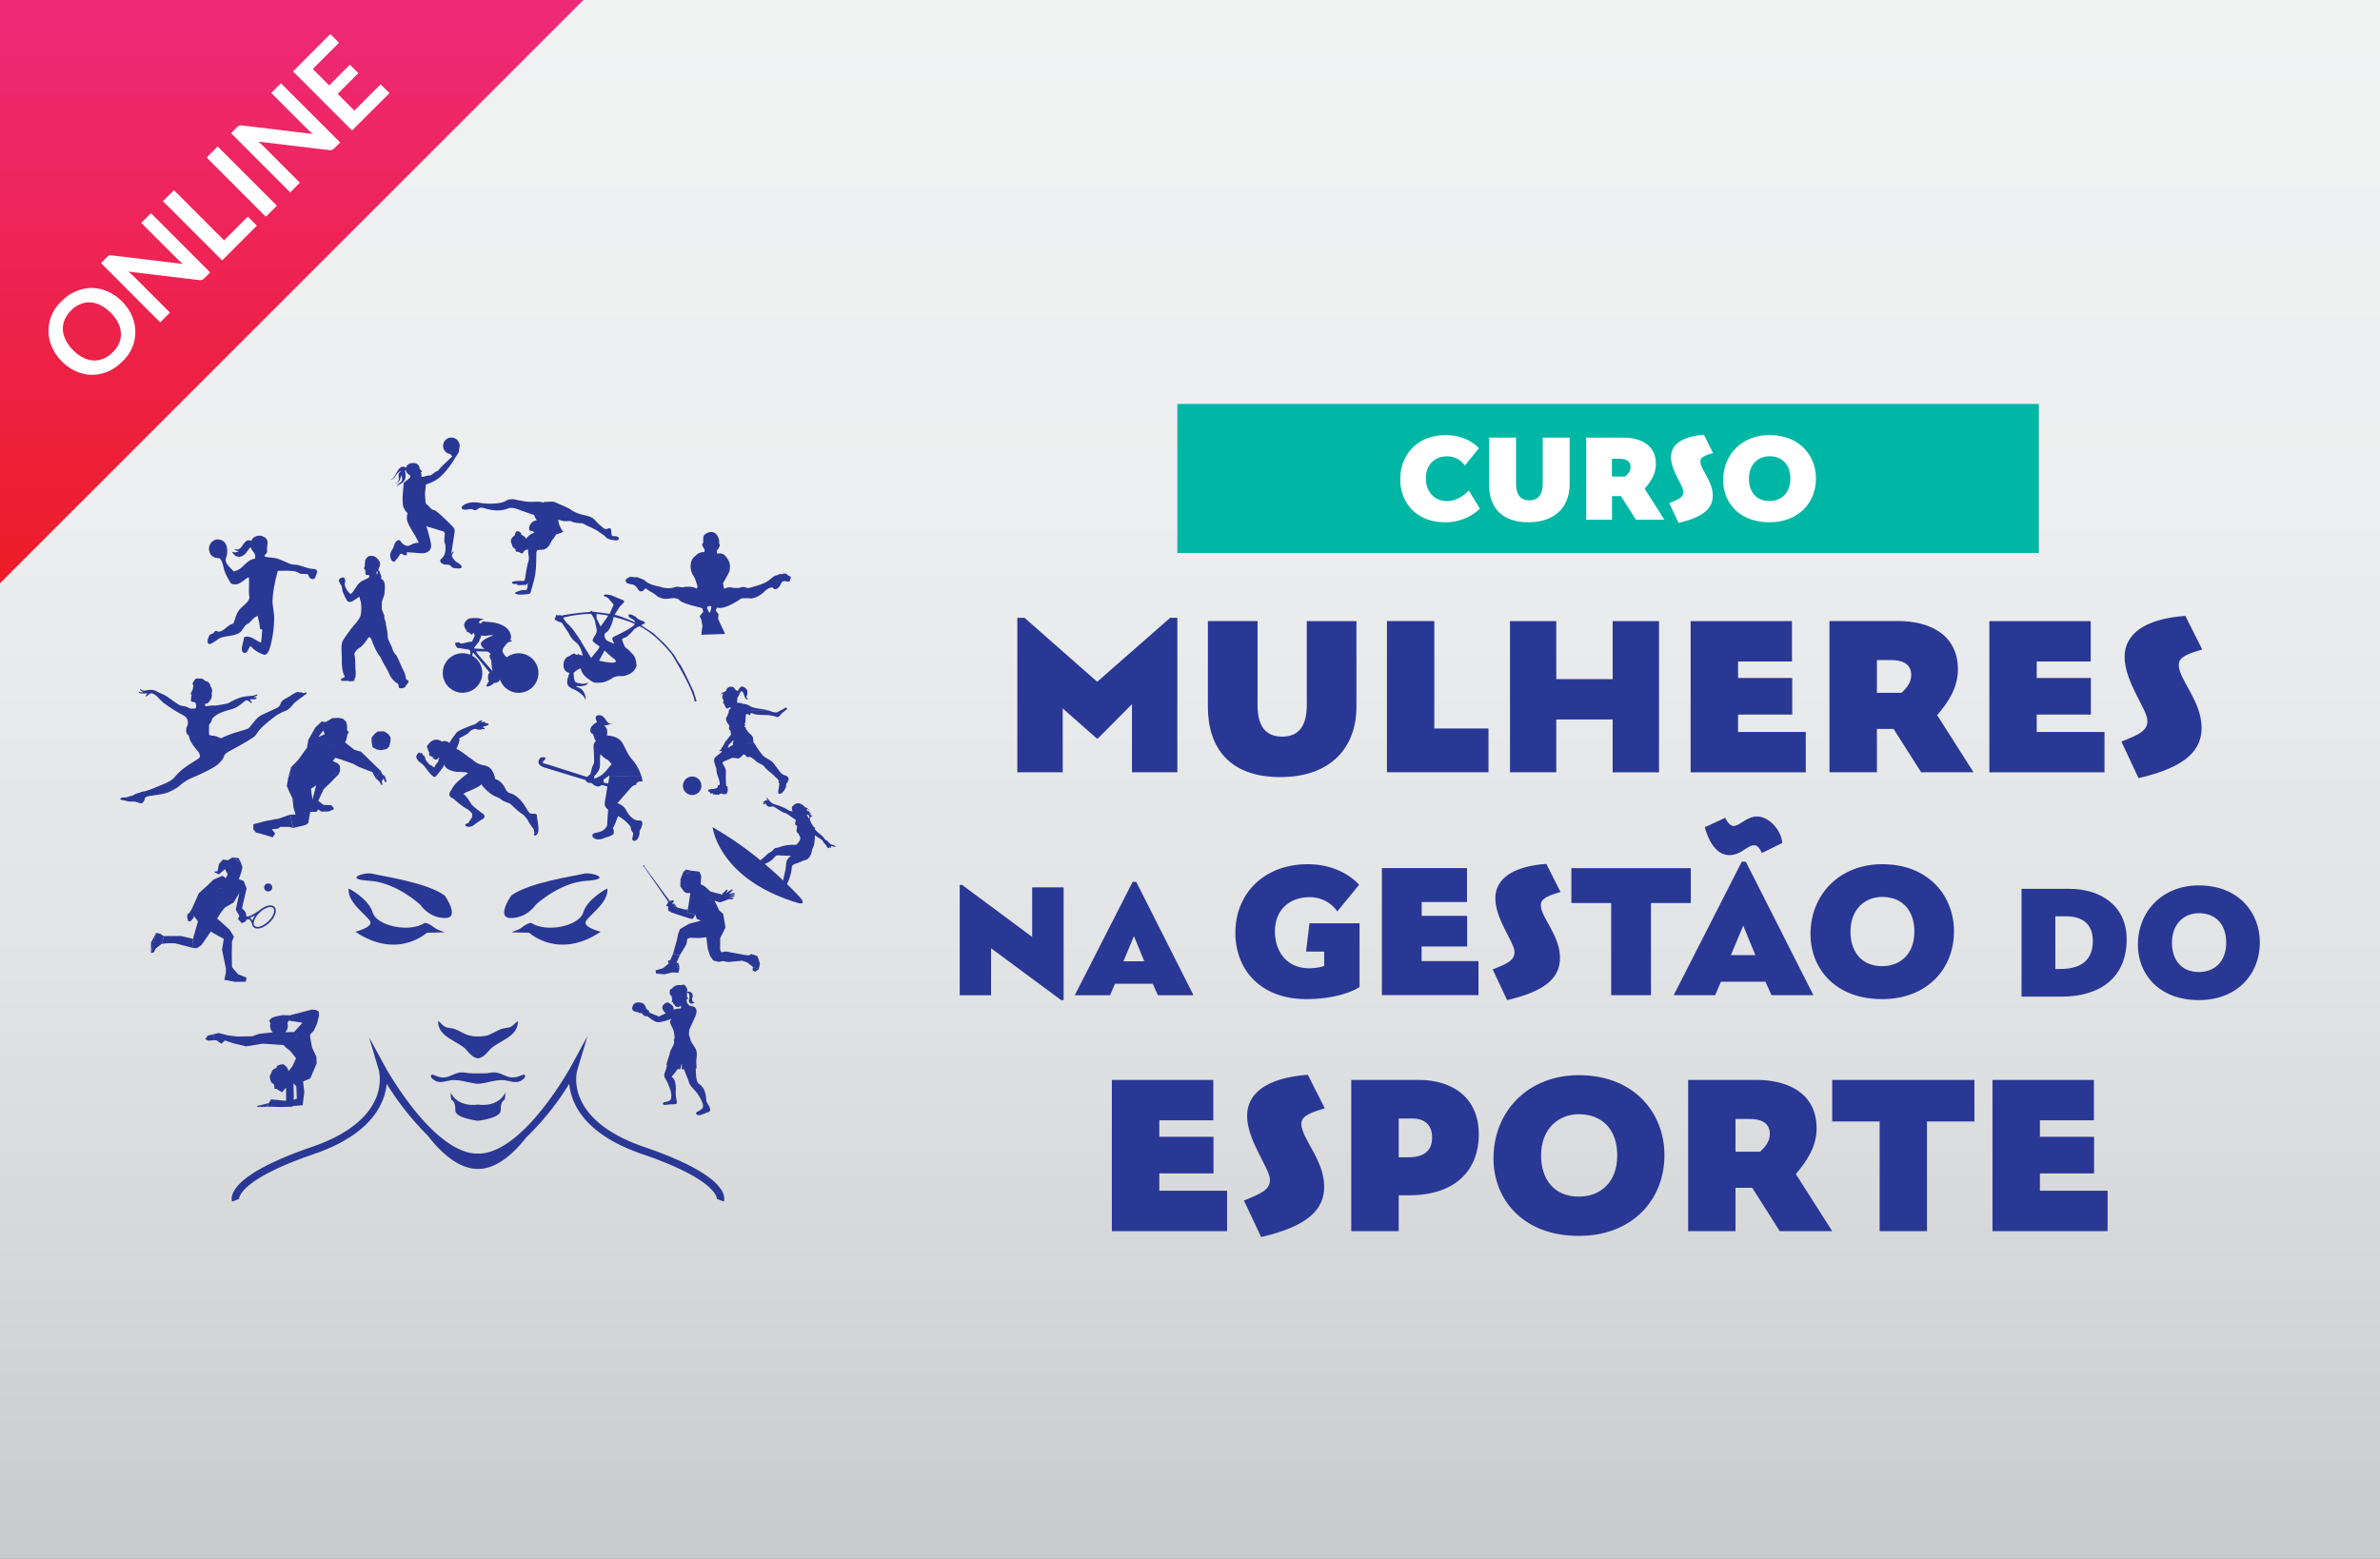 <svg xmlns="http://www.w3.org/2000/svg" width="290" height="190">
  <rect width="100%" height="100%" fill="#333333" stroke="none"/>
  <linearGradient id="a" gradientUnits="userSpaceOnUse" x1="145" y1="-1" x2="145" y2="191">
    <stop offset="0" stop-color="#f1f2f2"/>
    <stop offset=".33" stop-color="#edeeef"/>
    <stop offset=".62" stop-color="#e2e3e4"/>
    <stop offset=".9" stop-color="#d0d1d3"/>
    <stop offset="1" stop-color="#c8c9cb"/>
  </linearGradient>
  <path fill="url(#a)" stroke="#000" stroke-width=".15" stroke-miterlimit="10" d="M-1-1h292v192H-1z"/>
  <path fill="none" d="M58.24 124.5c-.01.01.02.06 0 0z"/>
  <path fill="#293894" d="M61.61 125.3c-.7.05-1.32.54-1.97.8-.08.06-.22.1-.43.14-1.16.2-1.83 0-1.83 0-.85-.1-1.62-.88-2.5-.94-.79-.07-.91-.35-1.48-.9-.15 2.06 2.6 2.5 3.5 3.64.36.46.83.9 1.34.95.51-.06 1-.5 1.35-.95.9-1.15 3.65-1.58 3.5-3.63-.57.53-.7.82-1.48.88z"/>
  <g fill="#293894">
    <path d="M42.49 108.28s2.41 1.24 2.91 2.91c.5 1.68 4.5 2.52 6.36 1.29 0 0 .4-.04 1.19.59.8.63 2.6.54-.94.61 0 0-3.56 3.34-8.71-.12 0 0 2-.5 1.84-1.18-.17-.67-2.9-2.35-2.65-4.1zM54.19 109.14s1.96 2.78 0 2.75c-1.96-.03-3-1.64-3-1.64s-2.89-2.7-6.16-2.9c-3.28-.18-.64-1.12.35-.86 1 .27 6.56 1.02 8.8 2.65z"/>
    <g>
      <path d="M74 108.28s-2.42 1.24-2.92 2.91c-.5 1.68-4.48 2.52-6.36 1.29 0 0-.38-.04-1.18.59-.8.63-2.6.54.94.61 0 0 3.56 3.34 8.71-.12 0 0-2.01-.5-1.84-1.18.17-.67 2.9-2.35 2.65-4.1zM62.3 109.14s-1.96 2.78 0 2.75c1.96-.03 3-1.64 3-1.64s2.88-2.7 6.16-2.9c3.28-.18.64-1.12-.35-.86-1 .27-6.56 1.02-8.81 2.65z"/>
    </g>
  </g>
  <path fill="#293894" d="M63.84 130.95c-.85.31-1.32.57-2.23.17-.38-.17-.8-.36-1.22-.41l-.18-.01c-.35 0-.7.1-1.03.11l-.57.01h-.74l-.56-.01c-.34-.02-.69-.11-1.03-.11h-.19c-.4.06-.84.25-1.22.42-.9.4-1.37.14-2.22-.17-.46.28.27.73.45.81.6.27 1.2 0 1.8-.09.68-.1 1.35.05 2.01.2.45.1.9.2 1.33.22.44-.02.89-.12 1.33-.22.67-.15 1.33-.3 2.01-.2.6.09 1.2.36 1.8.1.19-.09.92-.54.46-.82zM58.24 134.63c-2.64.32-3.33-1.48-3.33-1.48s0 .8.12.9c.13.08.48.3.45 1.27-.03.97 2.76 1.28 2.76 1.28s2.8-.31 2.77-1.28c-.03-.97.32-1.19.45-1.28.12-.09.12-.89.12-.89s-.7 1.8-3.34 1.48z"/>
  <path fill="#293894" d="M88.07 145.34c-.57-1.23-2.68-3.19-9.55-5.54-9.82-3.36-8.25-9.13-8.18-9.37l1.25-4.16-2.08 3.81c-.05.1-5.54 10.06-10.87 10.51h-.8c-5.32-.45-10.81-10.4-10.87-10.5l-2-3.67 1.18 4c.07.25 1.64 6.02-8.19 9.38-6.86 2.36-8.98 4.31-9.54 5.54-.3.63-.16 1.04-.13 1.11l.84-.33v.03c0-.02-.23-2.3 9.13-5.5 7.12-2.44 8.64-6.26 8.86-8.56a33.91 33.91 0 0 0 4.99 6.3c1.32 1.73 3.58 4.08 6.13 4.08 2.42 0 4.54-2.12 5.85-3.81a33.14 33.14 0 0 0 5.27-6.57c.22 2.3 1.74 6.12 8.87 8.56 9.36 3.2 9.12 5.48 9.12 5.5l.01-.03.84.33c.02-.07.16-.48-.13-1.11zM44.02 73.96c.02.29-.03.92-.09 1.1-.06.18-.38.7-.7 1.04-.33.34-1.18 1.51-1.46 2-.28.48-.1 1.56-.12 2.3a6.1 6.1 0 0 0 .14 1.52c.06.26.21.44.21.53s-.17.21-.28.21-.17.15-.17.23c0 .1.28.1.47.1.18 0 .4-.02.52.03.13.05.56-.02.62-.05s.03-.27.03-.27.12-.08.12-.15.07-.5.02-.77c-.04-.27-.02-1.56-.13-1.94-.1-.38.45-.81.69-.94.23-.12.75-.79.92-1.08.17-.28.33-.1.39 0 .06.11.14.35.34.83.2.49.52 1.08.68 1.24.15.16.41.83.72 1.31.31.49.54 1.12.76 1.42.22.31.6.63.66.63.07 0 .2.13.2.27 0 .15.02.26.07.3s.24.08.38.06c.14-.02.31-.07.39-.21.08-.15.23-.29.32-.45.1-.17 0-.3-.03-.36s-.09.1-.15-.02l-.1-.22-.04-.25c-.03-.25-.26-.68-.45-1.08-.18-.4-.54-1.29-.7-1.47s-.33-.38-.41-.66c-.08-.3-.25-.62-.37-.89-.12-.26-.23-.4-.23-.82 0-.42-.2-1.13-.22-1.4-.01-.27-.14-.54-.17-.65-.03-.1 0-.3-.03-.41-.03-.11-.2-.47-.26-.63-.06-.16-.03-.63-.03-.85 0-.21.1-.47.15-.6.05-.12.16-.31.2-.93.05-.6-.01-.88-.1-1.11s-.36-.34-.36-.34.05-.06.05-.2-.04-.22-.13-.38c-.1-.16-.01-.18-.08-.28-.06-.11-.15-.11-.15-.22 0-.1.08-.27.14-.41.06-.15.1-.38.01-.56-.09-.18-.23-.4-.49-.58-.26-.18-.45-.15-.68-.15-.23 0-.52.33-.57.51-.05.19-.03.31-.03.31-.05.07-.03.2-.03.29 0 .09-.03.2-.06.27s-.07.25.01.25.08.04.08.09c0 .05.03.12.04.18.02.05-.01.16-.01.23s.04.22.26.2c.22-.02.17 0 .19.06.01.05.06.21.01.23-.04.02-.26.16-.66.34-.4.18-.57.36-.73.56-.15.2-.54.82-.66.95-.13.13-.23.2-.28.14-.05-.05-.28-.28-.46-.6-.19-.33-.19-.64-.19-.7s.08-.12.08-.24c0-.13-.08-.22-.08-.22s.03-.09-.06-.18c-.1-.09-.32-.02-.48.07-.15.1-.22.24-.12.44s.18.34.25.43c.06.09.09.32.12.55.03.24.4 1 .57 1.26.17.27.46.22.66.11.2-.1.6-.4.73-.47.12-.07.14-.14.15-.02s.04.26.1.42c.06.16.09.46.1.75zm1.86-4.24c.03-.1.1-.09.15 0 .05.09-.03.07-.03.16 0 .1-.08.22-.1.07 0-.14-.02-.23-.02-.23zM17 84.35c.21.02.32.04.4.03.06-.01.1-.01.02-.05s-.2-.1-.31-.21c-.11-.11-.05-.17.05-.1s.19.14.36.16c.17.01.48-.1.76-.1.29 0 .56.02.83.2.27.16.94.38 1.43.74.49.35.97.71 1.27.88.3.17.64.14.9.24.27.1.39.2.57.22.19 0 .43.02.52-.03.09-.05.1-.1.1-.25 0-.16-.04-.4-.13-.47-.1-.08-.24-.02-.37-.08a.25.25 0 0 1-.14-.3c.04-.12.05-.2.04-.24-.02-.03-.04-.05 0-.08.05-.03-.02-.05 0-.09.03-.04.06-.08.05-.15 0-.06-.18-.02-.1-.17.07-.15.17-.32.18-.37s.08-.15.08-.27c0-.12.07-.28.07-.28s-.12-.16-.1-.28c0-.12.15-.32.22-.42.06-.1.28-.22.4-.2.1 0 .13.03.22.03.08 0 .26-.05.46.09s.25.22.35.23c.1 0 .22.07.34.2s.14.27.16.34c.02.09.2.3.22.56.03.27-.09.28-.06.4.02.1.05.15.02.32-.03.17-.05.3-.15.42s-.11.2-.21.3c-.1.1-.25.19-.33.2-.07 0-.17-.06-.13.1.05.16-.01.2.08.2s.8-.1.99-.08c.2.01.3 0 .99-.12s.64-.1.8-.19c.16-.08.64-.36 1.14-.56s.86-.23 1.04-.25c.18-.03.58-.04.77-.08.19-.04.45-.12.5-.15.06-.02.1.11 0 .15-.08.04-.2.1-.27.1-.06 0-.13.08-.02.08.12 0 .29.04.26.1-.04.06-.1.06-.1.06s0 .08-.1.1h-.52c-.09 0-.1.1-.03.14.07.05.26.33.15.32-.1 0-.24-.18-.4-.26-.15-.08-.18-.14-.42 0 0 0-.72.63-1.16.83-.43.2-.84.27-1.07.35-.24.08-.56.18-.97.37-.4.2-.69.5-.74.56-.06.07-.17.51-.3.62-.13.1-.15.13-.14.77v.59c.07.1.2.13.58.16.46.04.77.38 1.01.25.24-.14.9-.4 1.39-.57.48-.17 1.68-.47 1.84-.6.16-.14.86-1.1 1.25-1.4.4-.31 2.17-1 2.39-1.2.22-.21.19-.28.36-.6.18-.31.6-.42 1.08-.75.48-.34.84-.47.89-.48.05 0 .26.08.37.05.1-.03.28.08.36.1.08.04 0 0 .14-.05.15-.05.21-.04.23.06 0 .1-.11.11-.39.34-.27.23-.9.61-1.25 1.02-.36.41-.55.61-.8.73-.26.11-.54.2-1.05.5-.5.3-1.4 1.05-1.86 1.48-.46.42-.61.68-.83 1.02-.21.34-2.24 1.44-2.97 1.83-.74.39-.86.55-.94.83-.09.28-.34.6-.86 1.03-.54.43-2.35 1.26-3.02 1.53a5.6 5.6 0 0 0-1.55 1c-.4.33-1.28.83-2.07.97-.79.15-1.65.23-1.9.33s-.21.23-.3.46c-.1.23-.25.38-.46.34-.2-.04-.38-.14-.6-.18-.23-.05-.72 0-.91-.05a9.88 9.88 0 0 0-.56-.13c-.1-.02-.2-.04-.35-.09-.14-.04.05-.16.05-.16l.06-.05c.06-.06.26-.05.46-.05.2.01.56-.17.79-.2.22-.05.53-.29.74-.32.2-.02.4-.18.75-.21.36-.04 1.75-.63 2.41-.9.67-.27 1.2-.65 1.35-.87a7.1 7.1 0 0 1 1.3-1.2c.51-.38 1.5-.96 1.65-1.09.14-.12.15-.33.02-.6-.13-.28-.63-.7-1.01-1.41-.13-.24-.21-.5-.27-.76-.11-.06-.23-.13-.28-.4-.06-.38 0-.57.12-.77.02-.06.05-.15.06-.24v-.24a.94.94 0 0 0-.32-.64c-.16-.15-.46-.26-1.03-.6a18.3 18.3 0 0 1-1.61-1.08c-.22-.18-.68-.66-.8-.79-.11-.13-.56-.4-.72-.37-.15.03-.33.2-.46.3-.12.1-.26.1-.17-.05.09-.13.26-.24.1-.24s-.5.04-.76-.01c-.27-.05-.31-.17-.11-.15z"/>
  <g fill="#293894">
    <path d="M46.21 95.24l.44.4h-.22z"/>
    <path d="M46.74 94.86l-.19-.54.37.33.19.64-.19.03-.18-.45-.23.36-.14-.38.28.79-.86-.78.38-.63.26-.24zM35.51 94.19l-.4.64.35-1.3z"/>
    <path d="M35.36 99.29l.35 1.62 1.52-.36.33-.22.51-2.86-.18-1.34.64-.42-.46 1.76-.1.54-.16.94h.74l.23-.3.35.26.93-.01-.13-.17.13.17.64-.28-.1-.24-.23-.25-.95-.03-1-.14 1 .14-.64-.5.66-1.42-.28-.14.28.14.8-.76 1.03-1.07.17-.4-.02-.61-.32-.34-.56-.24.32-.4-.5-.15 1.15.34 1.52.54.67.37 1.68.65.41.76.38-.63.26-.25-2.45-2.38-.81-.23-1.12-.9-.02 1.13.02-1.13.16-.36.14-.66.17-.23-.23-.23-.51-.45.51.45v-.52L42.2 88l-.4-.4-.54-.11-.77.04.92.63-.92-.63-.82.48-.47-.08-.78.74.36 1.15.62-.79-.1-.55.1.55.17.46-.79.33-.36-1.15-.85 1.51-.15.92-1.08 1.51-.88.91.05.66 1.3.26-1.3-.26-.4.64-.16.98.33.78.36.73.12 1.14.26.83h-.66zm8.05-7l-.19.4.2-.4zm.77.33l-.38-.16.38.16zm-5.1 2.73l-.2-.76.2.76zm-.3-1.16l1.05.04-1.05-.04zm2.15-3.56l-.28.79.28-.8zm-.95.29v.11-.11l.81-.25-.8.25zm.13 1.33l-.25.05.25-.05zm-.25.05zm-1.68-.18l1.68.18-1.68-.18zm2.6-3l.31-.48-.32.48.02.24-.02-.24zm1.25.73l-.62-.55.18-.37-.18.37.62.55zm-.39 1.53l.03-.25-.49-.33.49.33-.33-.77.33.77.26.34-.26-.34-.03.25zm-1.32 1.64l.13-.16-.13.16zm-.54 1.92l1.1-.66.52-.3-1.62.96z"/>
    <path d="M31.32 100.62l.4.14-.86-.3 1.49-.39 1.07-.21.55-.08.76-.29.63-.2.18.83.17.8-.43-.14h-1.13l-.27.22-.75.06.4.54-.3.45-1.6-.48-.44-.1-.32-.4v-.62zM47.08 91.3l.32-.28.16-.54-.4.34.4-.34.04-.61-.32-.43-.1-.02.1.02-.5-.31-.78.03.25.06-.25-.06-.35.28-.37.45 1.55.11.02-.03-.28.43.26-.4-.56-.04-.99-.07.67.34.62.17-.62-.17-.67-.34-.01.5.68-.16-.34.08.05.53.14.11-.14-.11-.05-.53-.34.09.13.68.51.26.48.1.69-.15zm-.7.15l-.29-.82.3.82zm.88-1.3l-.35.12.35-.12-.17-.4.17.4zm-.34-.79l-.68.02.68-.02z"/>
  </g>
  <g fill="#293894">
    <path d="M18.4 114.87v1.28l.63-2.45z"/>
    <path d="M18.74 116.08l.22-.45-.27-.63-.3 1.15zM19.97 114.1l-.46-.3-.49-.1-.33 1.3.27.63.74-.6z"/>
    <path d="M22.05 114.08h-1.67l-.41.01-.27.95.69-.08h.91l2.24.58-.03-1.12-1.46-.34z"/>
    <path d="M33.44 110.53a.67.67 0 0 0-.5-.18c-.37 0-.85.2-1.27.56-.05.03-.76.54-1.19.71-.27.11-.34.07-.34.07l-.11.03-.08-.49-.19-.26-.27-.28.56-2.42-.36-.9-.96.25.96-.25-.59-.22.3-.84.14-.6-.2-.63-1.02-.59-.56.36-.57-.1-.5.53-.18.9-.47.07.62.32.8-.67-.04.04.33.62-.24.47-.02 1.29-.88-.02.02.17-.02-.17-.47.57.47-.58.88.03.02-1.3-.43-.28-1.09.48-.51.51-1.25 1.13-.86 1.93-.32.51-.14.24.14-.24-.18.08-.08.35.14.54.27.03.4-.45v-.24l.22-.6-.22.6.32.4.2.3-.6 2.1.02 1.12.45.04.56-.39 1.14-1.65-1.3-.84 1.64 1.06 1.24.68-.22 1.32.47 2.25v.56l-.19.86 1.33.25 1.3-.02.08-.5-1.04-.42-.48-.56-.25-.32-.03-1.43.03-1.66.22-.62-.51-.82-1.02-.94-1.27-1.06-1.45-1.06 1.45 1.06.6-.04-.6.04.76.64.45-.72-1.54-1.28 1.54 1.28.47-.6 1.1-.65-.83-.17.83.17.69-1.16-.43 2.03.43.75-.16.4.57-.16h-.02l-.55.16.45.5.5-.21v-.01c.01-.04.03-.13.12-.2a.28.28 0 0 1 .34-.01c.14.1.26.39.32.58a.6.6 0 0 0 .15.32c.12.12.29.19.5.19.43 0 .98-.28 1.45-.72.71-.68.98-1.53.61-1.92zm-5.44-3.4l.65-1.1-.3.5-.36.6zm-.45-1.3l-.04-.42.04.42zm-.06 2.5l.9-.8-.9.8zm-2.78 1.11l-.2.35.2-.35zm2.1.21l-.67-.78-1.43.57 1.43-.57-.19-.32.19.32.67.78 1.11-.55-1.1.55zm3.95 2.55a.78.78 0 0 0-.24-.29.57.57 0 0 0-.09-.05l.13-.05c.16-.06.35-.16.53-.27a2.2 2.2 0 0 0-.33.66zm1.92.1c-.43.41-.93.67-1.3.67-.16 0-.28-.05-.35-.13a.33.33 0 0 1-.08-.1l-.03-.12c-.05-.36.23-.94.72-1.4.43-.41.93-.67 1.3-.67.16 0 .28.04.36.13.28.3 0 1.04-.62 1.62z"/>
    <path d="M28.32 104.5l1.01.58-.25-.5z"/>
    <circle cx="32.68" cy="108.16" r=".49"/>
  </g>
  <g fill="#293894">
    <path d="M25.3 126.22l-.29.44.39.18.6-.05v-.73z"/>
    <path d="M38.62 124.79l-.3-.48.3.48.26-1.02-.05-.5-.99.28 1-.27-.34-.19-.49-.05-1.25.33-1.47.38-.85-.03-.83.16.42.08-.42-.08-.17.23.17-.23-.54.2-.27.33.16.32a1.08 1.08 0 0 0 .29 1.1h-.11l-1.55.47 1.55-.48-1.54.18-.88.3-1.82.03.79.3-.8-.3-.38.19.39-.19-1.1-.14-.83.1.44.52-.44-.51.83-.1-1.15-.3-.65.16v.33l1.4.42-1.4-.42v.4h.6-.22l.6.43.43-.41 1 .34 1.58.38 2.02-.33 2.54.17.3.31.53.42.7.88-.47 1-.43.55-.23-.47-.42-.36-.48.08-.33.14.01.19-.5.27-.37.8.08.45.14.31.32.24.04.52h.23l.69.43.5-.58v1.62l-1.83-.18-.28.45-.28.44h.57l1.12.04 1.49-.04.01-.08 1.22-.1.2-1.61-.15-1.28.88-.37.77-1.82-.02-.8-.53-1.14-.23-1.21v-.4l.43-.44.39-.84zm-1.76-.14l.98-1.1-2 2.23-1.09.03a1.08 1.08 0 0 0 .27-1.1l.16-.32 1.68.26zM32 126.8h-.07.07zm-1.54.13l-2.34-.24 2.34.24zm5.3-.24l.54-.58.17-.41.5-.8-.5.8-.17.42-.53.57zm-1.55 5.11l.44-.1-.46-.23-.4-.2.86.43-.44.1zm1.9.63l.06 1.47-.41.14v.03l.04-.32-.04-1.73.34.4z"/>
    <path d="M31.46 134.93l1-.05.29-.44-.63.16z"/>
    <path d="M31.28 134.8l.18.13.66-.33z"/>
  </g>
  <g fill="#293894">
    <path d="M83.66 106.44l.3-.06.24-.27-.28-.06-.13.2.13-.2-.37-.07.1.46zM83.76 111.19l-.52-.03.52.03-.3-.34.3.34.05-.34h-.35l-.74-.18.25.23-.25-.23-.57-.2-.24.25.5.47-.5-.47.24-.25-.48-.13.48.13.03-.32-.3-.02.2-.2v-.24l-.47.13-3.13-4.26c.05-.05.07-.1.05-.13-.02-.02-.08 0-.13.06-.05.05-.08.1-.06.13.02.01.06 0 .1-.03l3 4.33.11.05.02-.05-.02.05-.11-.05-.3.5.26.03.02.52.42.25 1.44.48-.43-.26.43.26.24-.26-.24.26.96.3.2-.04.28-.47-.96-.3zm-1.35 0z"/>
    <path d="M82.48 110.59l-.3-.44-.03.32zM92.3 116.53l-.75-.26-.3.17-.47-.05-2.36-.43-.53.1-.14-.28v-1.45l.65-1.28-.1-.59-.18-1.07-.48-.42-.38-.8-.21-.39.66.2.6-.2.53-.21-.2-.36.2.36.35.05.25-.18-.6-.06.38-.06-.39-.13.4.13.31-.13-.1-.12-.61.12.35-.12.41-.13-.17-.11-.6.13.01.23v.06-.3l-.37-.1.36.1.36-.35-.1-.15-.62.4.12-.2.09-.17-.13-.07-.23.25h.09-.1l-.2.15-.1.23-.3-.1-.56-.13-.56-.15-.76-.68-.44-.2-.63.53-.08-.14.08.14.63-.53-.43-.02.43.02-.56-.32.13-.8-.13.8.56.32.06-1.03-.49-.08.49.08-.22-.52-1.02-.12-.25.27.92.18-.92-.18-.29.06-.1-.46-.3.3-.34.89.46.06.14-.4-.14.4-.46-.06-.02.86.45.63.2-.47 1.04-.73-.93-.1.93.1-1.04.73.52-.08-.52.08-.2.47.25.17.51.02h.01l-.36 2.34.97.3.96-.3.46.69-.35.16.35-.16-.46-.7-.96.3.17.51.5.22-1.44.38-1.1.64-.23.6-.15.73-.48 1.71.82.18.81-1.35.13-.7.36-.11 1.06.04.89-.1.17 1.42.28.84.38.57.65.17.55-.1.63.12 1.72-.16.6.21.7.55.7.29.15-.68-.3-.93zm-7.41-7.14l-.75-.52.75.52zm-.78-.54zm2.94.94l.6-.23-.6.22zm-.4 0l.24-.5-.24.5-.62-.26.62.25zm-1.77-.48l-.05-.33.05.33zm1.15 4.28l.27-1.49-.27 1.49zm-.64-1.38l-.21.58v.51-.5l.21-.59z"/>
    <path d="M91.74 117.85l-.04.42.33-.3zM92.03 117.97l-.33.3.31.17.44-.3-.42-.17zM81.49 117.44l.18-.42-.29.07.1.35-.68.56-.91.27.04.38.07-.05-.07.05 1.04.1.9-.23.8.03.13-.62-.9-.2.54.12.25-.46-.25-.06.38-.88-.82-.18z"/>
    <path d="M82.44 117.85l.36.08-.11-.54zM89.31 108.47l-.13-.08-.1.06.1.15z"/>
  </g>
  <path fill-rule="evenodd" clip-rule="evenodd" fill="#293894" d="M64.37 71c-.08.07-.1.2-.25.26-.13.04-.34.03-.53.04a2 2 0 0 1-.54 0c-.04-.03-.02-.08.02-.11-.15-.03-.68.03-.69-.16-.01-.18.44-.2.62-.22l.41-.01c.15 0 .33.03.4.01.15-.04.17-.34.21-.59.08-.48.15-.9.25-1.36.04-.22.13-.44.16-.64.07-.45-.13-.74-.06-1.24-.17.02-.27.01-.4.1-.17.1-.2.34-.37.36-.1 0-.24-.07-.32-.15-.16.01-.25-.08-.37-.05-.1-.06-.06-.2-.12-.3-.07-.12-.24-.15-.31-.28-.05-.08-.07-.22-.12-.34-.04-.11-.1-.21-.11-.33-.02-.36.27-.59.5-.78.02-.21.08-.41.25-.45.23-.04.54.15.53.41.23.12.46.24.56.5.26-.32.53-.62 1-.73-.05-.1-.09-.16-.17-.2-.09-.04-.2 0-.28-.04-.27-.12-.17-.55-.01-.8.16-.27.42-.43.77-.48-.1-.22-.26-.39-.31-.66-.6-.18-1.31-.44-1.94-.67-.32-.12-.76-.27-1.18-.15l-.36.13c-.63.2-1.48.17-2.13-.01l-.4-.1c-.22-.06-.46-.14-.7-.04-.2.09-.24.29-.58.25-.1-.01-.17-.1-.29-.11-.24-.05-.52.05-.77.06-.2.01-.45-.07-.48-.2-.04-.23.31-.42.46-.49.38-.17.75-.23 1.3-.2.33.03.65.1.97.12.84.07 1.8.05 2.44-.2.11-.04.21-.12.34-.18.2-.08.46-.13.68-.13.22 0 .44.07.67.12.44.08.93.17 1.37.2.62.03 1.25-.1 1.68.1.15-.11.27-.1.5-.1.27 0 .58-.06.86.01.18.05.38.16.57.25.47.2.96.4 1.4.65l.23.17a5.21 5.21 0 0 0 1.21.49c.44.1.93.18 1.28.42.24.17.45.45.69.68.1.1.23.2.36.3.18.16.32.35.59.35.18 0 .29-.13.47-.1.28.16.05.81.32.97.39 0 .78-.02.77.38-.2.19-.52.12-.77.08a1.86 1.86 0 0 1-.73-.24c-.09-.07-.14-.16-.22-.23-.17-.15-.41-.3-.63-.45-.2-.14-.42-.3-.64-.4-.34-.18-.72-.34-1.08-.51-.12-.06-.24-.16-.34-.18-.12-.04-.26-.02-.4-.04-.24-.02-.5-.05-.74-.11-.1-.03-.19-.1-.3-.12-.26-.06-.52 0-.78-.01-.25-.02-.51-.13-.77-.17.04.57.33 1.14.62 1.46-.27.13-.53.25-.86.31l-.28.43c-.1.14-.22.26-.3.4l-.16.32c-.17.3-.39.58-.77.7-.23.06-.5.01-.8.09-.15.17-.12.44-.12.66-.01.75-.02 1.48-.12 2.16-.11.77-.32 1.4-.52 2.13-.03.12-.06.23-.1.28-.1.12-.36.13-.6.15-.45.04-.97.08-1.27-.13.01-.1.13-.13.21-.17.24-.1.57-.23.87-.24.08 0 .2.03.28.01.2-.05.18-.72.26-.9V71zM96.38 70.36v.07c-.1.08-.08.3-.16.38-.2.21-.47-.08-.8.05-.22.07-.26.32-.4.54-.06.1-.15.2-.22.27-.08.06-.22.15-.37.14-.15-.02-.24-.16-.33-.23-.35.06-.63.22-.84.4-.08.06-.13.14-.2.21-.1.09-.22.17-.33.25a2.4 2.4 0 0 1-1.24.5c-.08 0-.17-.03-.26-.03-.1-.01-.22 0-.35.01-.18 0-.38-.02-.52.02-.09.02-.2.12-.3.18-.3.2-.63.39-.94.54-.45.23-1.16.56-1.78.39l-.11.37c.09.17.22.3.33.44-.03.19-.03.4-.06.58.28.61.58 1.2.85 1.83-.98.02-1.92.07-2.9.09l.07-.57c.02-.2.08-.4.07-.6 0-.08-.05-.17-.07-.27-.03-.11-.02-.24-.05-.33-.04-.18-.16-.33-.21-.47.13-.21.3-.38.43-.57l-.12-.43c-.66-.18-1.4-.34-2.02-.57-.2-.08-.43-.16-.6-.27-.09-.06-.17-.18-.26-.23-.2-.13-.53-.17-.8-.14-.3.03-.58.09-.88.07-.39-.03-.72-.16-.95-.33l-.23-.2c-.25-.19-.64-.36-.91-.56-.08-.05-.15-.17-.23-.17-.09 0-.13.1-.2.17a.77.77 0 0 1-.23.16c-.39.12-.51-.23-.64-.41a.96.96 0 0 0-.44-.37c-.15-.06-.3-.05-.43-.09l-.4-.13c-.05-.1-.14-.2-.1-.37.04-.14.37-.33.53-.37.16-.03.3.02.43.03.17.02.35 0 .45.01.1.02.26.1.39.15l.37.15c.15.08.25.2.38.29.43.28.89.42 1.48.54.18.03.35.1.53.14.39.09.83.1 1.21 0 .2-.05.37-.11.57-.11.18 0 .3.06.47.07.16 0 .33-.04.5-.06.54-.03 1 .02 1.31.22.07-.06.08-.17.13-.24-.13-.4-.22-.81-.43-1.19-.04-.09-.1-.16-.15-.24-.36-.64-.4-1.6.11-2.14.3-.31.7-.68 1.28-.64.05-.07.02-.22.05-.3-.07-.16-.33-.45-.29-.68.02-.1.07-.1.12-.15.01-.3-.04-.6.05-.81.1-.26.53-.5.86-.51.48-.01.71.25.88.58.13.25.19.54.13.83-.02.06.05.03.06.04.12.08-.08.5-.13.58-.04.07-.11.11-.14.18a.57.57 0 0 0-.02.4c.14.03.27 0 .39 0 .39.04.56.24.74.46.2.26.4.61.43 1 .05.64-.15.94-.37 1.34-.17.3-.33.6-.48.84.05.22.1.43.13.66.2-.05.37-.15.6-.17.21-.02.38.04.53.06.22.02.5.03.73 0 .14-.03.24-.08.37-.1.14 0 .27.01.38.04.1.02.22.1.3.1.06 0 .17-.04.26-.06.6-.15 1.2-.33 1.7-.55.32-.14.56-.31.8-.5.18-.16.36-.31.56-.4.08-.04.16-.04.26-.07.1-.04.16-.1.25-.12.12-.03.25-.01.36-.03.1 0 .2-.06.31-.05.21.01.3.13.43.27.14.03.26.08.32.19zm-10.2 3.66c-.03.1.05.26.1.37.05.12.11.23.17.3.15-.18.2-.47.24-.77-.17-.1-.48-.06-.52.1zM74.67 88.11c-.13.1-.3.15-.48.2-.17.06-.36.12-.59.1.07.1.2.17.27.3.14.24.15.6.08.93.73.05 1.28.23 1.67.62.2.2.31.45.44.7.25.51.5 1.03.84 1.46l.26.3c.41.51.77 1.14.98 1.86h-3.88c1.27.03 2.6 0 3.9.01.05.2.1.42.13.65-.39 0-.78.05-.76.4-.48.07-.7.42-.98.74-.43.49-.92 1.04-1.32 1.52.47.14.78.4 1.02.76.08.12.13.25.2.38.2.31.6.73.97.88.1.04.2.07.31.08.17.02.32-.03.43.06.21.2.04.68-.05.89-.05.12-.15.23-.17.33-.03.12 0 .24-.02.35-.04.26-.16.58-.35.74-.1.09-.33.18-.45.07-.2-.16.06-.63.03-.86-.01-.1-.1-.18-.16-.27a1.2 1.2 0 0 1-.12-.29c-.02-.07 0-.16-.02-.23a4.36 4.36 0 0 0-1.54-1.33c-.2.5-.35 1.02-.62 1.44.07.23.17.52.06.73-.05.1-.25.2-.4.26-.15.08-.34.14-.5.15-.22.12-.63.3-1.04.26-.26-.02-.56-.17-.61-.36-.13-.44.45-.43.77-.52.3-.08.55-.2.76-.44.08-.1.2-.21.24-.35.03-.13.02-.35.03-.5l.1-1.45c-.16-.15-.36-.28-.4-.57a1.5 1.5 0 0 1 0-.28c.02-.3.1-.65.15-.98l.16-.98c-.19-.1-.44-.12-.66-.19-.1.02-.17.11-.3.15-.44.1-.77-.22-.98-.4-.35 0-.64-.06-.7-.35-1.4-.43-2.98-.9-4.47-1.37-.46-.14-1.1-.26-1.26-.68-.1-.3.09-.52.22-.7.19-.01.52-.11.59.06.08.23-.35.36-.32.54.02.12.47.2.65.25 1.55.49 3.24 1.04 4.76 1.51.13-.1.23-.24.4-.31.12-.49.21-1 .45-1.36 0-.33 0-.71-.02-1.1-.01-.64-.2-1.38.27-1.58-.23-.2-.25-.63-.42-.9-.3-.08-.36-.5-.2-.8.08-.15.36-.41.51-.5a.46.46 0 0 1 .22-.09c-.06-.18-.26-.56-.1-.77.12-.14.5-.13.65-.06.12.05.27.19.37.3.19.22.35.65.7.68.16 0 .2-.05.3-.09zm-1.54 3.93c-.04.48-.01.95-.03 1.35-.02.28-.15.51-.27.7l-.2.28c-.08.09-.21.19-.23.27-.02.09.03.18.05.27.23-.13.45-.2.65-.32.6-.35.98-.95 1.43-1.46l-.44-.5c-.4-.17-.66-.45-.95-.72l-.01.13zm.4 2.98c.03.11.03.24.04.36.2.03.35.08.54.11.05-.31.12-.69.14-.98-.23.18-.47.34-.71.5z"/>
  <g fill="#293894">
    <path d="M98.65 98.82c.01.06 0 0 0 0zM101.64 103.08c.06-.02-.07-.1-.07-.1-.08.03-.1-.03-.25-.05-.14-.02-.42-.34-.42-.34-.02-.11-.2-.16-.28-.2-.07-.06-.14-.16-.31-.37-.18-.21-.54-.47-.7-.61-.17-.15-.32-.33-.32-.33.04-.08-.01-.21-.01-.21-.07-.07-.16-.1-.22-.2s-.03-.09-.12-.21-.1-.15-.16-.32a1.99 1.99 0 0 0-.12-.25c.11-.12.12-.38.12-.38.1.02.25-.09.25-.09-.05.01-.1 0-.15-.02 0-.12-.11-.3-.17-.32-.05-.03-.07-.12-.14-.2-.07-.07-.1-.01-.2-.05-.09-.04-.02-.24-.02-.24.1.02.29.22.3.23l-.01-.04c-.03-.12-.43-.38-.56-.42s-.13-.2-.34-.29c-.2-.1-.3-.2-.56-.16-.26.03-.33.12-.56.3-.23.19-.1.47-.1.47-.01.03.06.22.06.22l-.24-.05a.98.98 0 0 1-.39-.18c-.23-.14-.8-.4-1.14-.51-.34-.1-.64-.2-.75-.28l-.27-.25-.33-.38c-.08-.07-.06.07-.06.07l.14.29c-.03-.03-.13-.07-.13-.07-.12-.03-.3.13-.3.13-.15.12-.02.18-.02.18l-.1.1c-.08.1.04.08.04.08l.15-.05c.15-.07.23.02.23.02-.24.01.17.28.17.28.07.07.38.05.38.05.23-.12.47.08.47.08s.83.52.98.6c.16.08.33.09.38.11l.27.19c.08.03.94.66.94.66-.08.06-.14.53-.14.53.16-.04.27.28.27.28-.21.78.13.72.17.85.04.12.16.3.16.3.1.12.01.45.01.45-.03.1-.15.22-.15.22-.12.26-.35.37-.35.37a5.22 5.22 0 0 0-1.63.16c-.35.1-.48.18-.68.2-.2.02-.27.05-.39.19-.11.13-.2.22-.3.28-.1.07-.36.18-.62.45a7.1 7.1 0 0 1-.7.6 40.69 40.69 0 0 0-5.82-4.03s.7 6.25 10.2 9.17c0 0 1.46.53.4-.68 0 0-.56-.62-1.54-1.56.56-1.06.6-2.14.6-2.14.02-.12.31-.3.31-.3.25-.06.83-.3.83-.3.16-.1.68-.25.68-.25.52-.29.63-1.08.66-1.23.03-.14.13-.31.13-.31.2-.44.19-1.43.19-1.43.1.1.75.5.75.5.18.1.34.42.34.42-.02.06.09.1.09.1s.17.14.19.23c.02.08.18.27.18.27.28.15.2-.02.2-.02-.02-.07.09 0 .09 0 .12.12.13-.03.13-.03-.06-.08 0-.14 0-.14.06-.02.23.05.23.05.35.06.36-.01.36-.01 0-.06-.21-.08-.21-.08zm-5.85 2.2c0 .2-.08.74-.08.74-.06.18-.22.96-.29 1.28a53.19 53.19 0 0 0-2.23-2l.29-.13c.57-.24 1-.82 1.08-.88.08-.06.44-.04.44-.04.18.03 1.4.06 1.4.06-.63.4-.61.97-.61.97zm3.08-5.89c-.16-.08-.26-.27-.26-.27.18.07.24.2.26.27zm-.53-.03c-.1-.1.1-.07.1-.07.2.1.2.4.19.55l-.3-.48z"/>
  </g>
  <path fill="#293894" d="M63.2 79.62a2.4 2.4 0 0 0-1.46.5l-.06-.07s-.41-.37-.45-.7c-.04-.34.52-.91.6-1 .08-.08.57-.22.57-.22-.03-.13-.28-.11-.28-.11.2-.18.15-.46.15-.46-.25-1.85-3.11-1.77-3.11-1.77-.4-.16-.53.18-.53.18-.33.04-.24-.2-.24-.2.04-.14.53-.31.53-.31-1.06-.27-1.8-.06-1.8-.06-1.05.63-.29 1.42-.26 1.45v.02c.02.32.2.15.2.15s.02.05.05.06c.03 0 .1.03.08.06-.01.03.14.08.14.08.08.3.4-.1.4-.1.05.1.14.38.09.43-.05.05-.3.67-.3.67-.24-.07-.93.17-1.18.2-.26.02-.32-.04-.32-.04-.11-.22-.36-.02-.39-.03-.03-.01.02-.06-.02-.08-.03 0-.03-.01-.09.04-.06.06-.02.13-.02.13s.08-.01-.02.03.06.16.04.2c-.02.03.08.09.07.11 0 .03.08.09.08.09-.05.14.36.12.36.12s.68.14.95.15c.28.02.32.24.32.24.04.1.02.24-.03.41a2.41 2.41 0 1 0 .27.13v-.02l.06-.25c.02-.1.07-.1.07-.1l2 2.42c-.3.25-.2.92-.12.98.09.08-.18.35-.27.57s.26.14.26.14.58-.26.62-.38v-.06c.5.08.73-.33.73-.33l.03-.07a2.41 2.41 0 1 0 2.28-3.2zm-3.3 2.05c-.1-.15-2.08-2.28-1.87-2.29l.21-.01-.2.01 1.36.03s.34.22.37.27c.03.05-.34.2.1.8 0 0 .02 1 .15 1.18 0 0-.02.17-.12.01zm-1.17-3.48c-.43.43.33.9.33.9s-1.17-.03-1.25-.06c-.08-.03 0-.12.04-.18.05-.05.37-.49.45-.56s.36-.85.36-.85c.13.06.71.06.86.01.14-.05.63-.02.63-.02s-1 .33-1.42.76zM58.08 88.89s.47.1.6 0c.12-.1.24.01.24.01s.38-.16-.1-.24c0 0 .02-.14.26-.15 0 0 .75-.18.36-.34l-.4-.07s.2-.14-.02-.12l-.44.04s.34-.3.12-.23c0 0-.38.1-.47.22-.09.1-.4.3-.52.32-.1.01-2.05.73-2.13 1.03 0 0-.68.86-.82 1.2 0 0-.43-.42-.9-.16 0 0-.96-.84-1.84.56 0 0 0 .17.09.2 0 0 .01.33.18.49 0 0-.04.68.22.48l.1.1s.1-.04.12.04c.03.07-.01.17.05.17.06 0 .18.04.17.09 0 0 .22.17.42-.1 0 0 .2-.2.12.02 0 0-.1.23-.09.37 0 0-.4.44-.48.74 0 0-.31-.27-.58-.36 0 0-.45-.5-.5-.67-.04-.17-.08-.4-.19-.43-.1-.03-.17-.14-.17-.14s-.03-.32-.12-.2l-.09.13s-.14-.37-.38-.02c-.25.35-.19.34-.1.58.07.24.39.49.52.55 0 0 .43.36.52.55 0 0 .66.88.83.97 0 0 .26.3.42.12l.17-.18s.82-.99.87-1.23c.05-.25.03-.06.03-.06s-.03.68 1.52.91c0 0 1.3-.02 1.34.17 0 0-1.66 1.2-1.89 1.83l-.13.22s-.54.57.03.93c0 0 .23.08.33.2 0 0 .87.82 1.66 1.22 0 0 .49.4.52.54.03.13.02.45-.08.54-.09.1-.3.43-.33.5-.03.08-.2.14-.24.14-.05 0-.37.23-.02.35.35.13.72-.01.96-.23 0 0 .78-.56.91-.62.14-.06.63-.38-.01-.78 0 0-1.13-.83-1.28-1.08 0 0-.69-1.17-1-1.23 0 0 .42-.29.57-.3 0 0 1.6-.66 1.62-.9 0 0 .85 1.17 1.83 1.52 0 0 .55.24.62.35.08.1.73.38.87.41.14.03.38.23.44.3.06.08.96.93 1.34 1.1 0 0 .52.56.58.7.06.14.46.8.66 1 .2.22.04.07.04.07s.15.46.08.62c-.08.17.12.35.4-.04.3-.4-.07-2.03-.07-2.03s.12-.47-.42-.4c-.55.05-.57-.27-.66-.33-.1-.06-.85-1.89-2.33-2.22 0 0-.3-.23-.35-.34-.05-.1-.43-1.1-1.33-1.35 0 0-.15-1.47-1.29-1.65-1.14-.18-1.45-.79-1.83-.94 0 0-1.31-1.04-1.6-1.07 0 0 .52-1.08.34-1.3 0 0 1.26-.62 1.26-.8 0 0 .53-.49.87-.3z"/>
  <g>
    <path fill-rule="evenodd" clip-rule="evenodd" fill="#293894" d="M88.59 90.2c0-.02-.02 0-.02 0-.04-.03.03-.06.04-.07.14-.2.32-.4.46-.6l-.06-.48c-.16-.05-.25-.33-.12-.5-.08-.34-.53-.63-.4-1.06l.09-.16.07-.17c.04-.11.1-.22.13-.34.03-.14 0-.25.1-.35a.33.33 0 0 1 .13-.07l.01-.2c-.19 0-.27.15-.42.14-.19 0-.16-.23-.3-.32 0-.05 0-.07.02-.09-.03.01-.03-.02-.07-.01 0-.05.02-.07.01-.13-.04-.02-.12-.03-.14-.09-.04-.08.06-.2.03-.35-.02-.1-.12-.21-.14-.33-.03-.2.04-.31.13-.45-.14-.1-.24.07-.25.22-.03-.18.02-.32.14-.39.04-.02.09-.01.13-.02.06-.03.09-.08.14-.1.04.01.06-.03.08 0 .03-.02.03-.06.09-.05a.61.61 0 0 1 .18-.38.74.74 0 0 1 .6-.14c.15.04.27.2.34.33.08.06.16.13.26.17.05 0 .04-.06.1-.04.12-.25.25-.58.6-.47.13.04.42.24.47.4.06.17.07.4.02.59-.02.06-.07.1-.08.18-.02.2.1.32.3.35-.48.12-.5-.3-.63-.63-.06-.15-.14-.34-.27-.34-.16 0-.13.24-.28.28-.02.24-.14.38-.25.53.02.13.04.33-.05.39l.1.22a.3.3 0 0 1 .24.03c.07-.01.14-.04.22-.02.05.01.09.08.14.1.06.01.15 0 .22.02.18.03.37.08.54.17l.3.18c.11.05.24.07.36.1.5.14 1.04.16 1.6.3-.8.04-1.64.01-2.45.02.63.02 1.24.01 1.89.01.2 0 .43-.02.63 0 .14.02.29.09.43.14.18.06.45.15.68.1l.14-.08.71-.37c.09-.05.17-.14.29-.15.02.03 0 .07 0 .1.04 0 .08 0 .1.02.01.1-.1.15-.16.2l-.57.45c-.01.05-.04.09-.06.14-.13.06-.2.26-.42.26-.07 0-.16-.04-.25-.07-.31-.1-.63-.15-1.05-.17-.66-.03-1.36.01-1.77-.23h-.17c-.05.06-.04.18-.07.25-.17-.06-.25-.17-.5-.13-.03.15-.03.31-.05.47l-.03.22c0 .07.03.13.02.2 0 .12-.07.17-.13.26.01.06.08.06.1.12-.02.1-.1.15-.08.25.02.1.13.08.17.16-.02.1-.01.1.01.2l.11.06c.02.05.05.08.05.14.07.06.16.09.17.21.24.18.49.36.53.71.02.17-.01.37.08.49h-.8c.24.02.54 0 .8 0 .1.11.17.24.24.36.23.35.45.69.73 1.02.1.12.18.22.29.3.2.18.49.29.72.45.11.08.24.16.33.25.1.11.2.27.31.41l.31.4c.1.14.19.28.3.4.12.13.25.26.4.32.14.06.27.07.39.15.11.07.16.2.25.32l-.05.16-.08-.01c.07.12.02.21-.02.32-.02.02-.07.01-.1.02l-.12.38c.02.03.1 0 .08.05-.02.05-.04.11-.14.08l.05.14c-.06.06-.1.15-.16.2-.02.17-.14.22-.25.28-.04.03.05.06 0 .1a.72.72 0 0 1-.47.1c-.1-.18 0-.42.03-.67l.04-.27.04-.26c-.01-.1-.1-.15-.12-.22.02-.06.07-.06.06-.13-.01-.07-.08-.07-.12-.14-.03-.04-.04-.09-.05-.12-.04-.05-.1-.07-.15-.12-.12-.1-.24-.23-.37-.36-.36-.32-.88-.68-1.14-1.07-.33-.3-.87-.4-1.13-.77-.13-.08-.24-.18-.38-.27l-.15-.07c-.13-.03-.26.04-.4 0-.06-.02-.12-.14-.18-.2-.09-.07-.15-.08-.23-.12-.1.08-.2.2-.31.3-.1.08-.25.2-.4.21-.07 0-.12-.04-.2-.06h-.26c-.05-.01-.11-.04-.15-.03-.1 0-.21.08-.34.13-.24.1-.42.16-.66.28-.11.05-.25.13-.26.2 0 .05.06.15.11.23.11.2.28.47.3.71.04.31-.01.63 0 .93.02.35.01.67.06.99.02.01.13-.02.15.02l.02.3c.03.26-.06.47-.17.64l-.14.02c-.05 0-.02-.07-.03-.1-.07 0-.12.04-.13.1-.12.05-.16-.02-.18-.1-.12 0-.2.04-.32.05-.06.02-.06.1-.11.12-.1 0-.16 0-.17-.07-.07.03-.13.07-.23.07-.04 0-.03-.06-.05-.09-.08.07-.15.04-.26.02-.02-.09-.03-.12-.08-.14-.06-.02-.05.06-.12.08a.5.5 0 0 0-.15-.07c-.01-.04.02-.05 0-.1-.08-.07-.26-.1-.24-.25.01-.13.24-.14.42-.15.32-.02.63-.1.75-.26 0-.07-.03-.12 0-.18.03-.03.12-.05.17-.02-.01-.03 0-.1.07-.1.01-.35-.1-.61-.18-.88-.09-.25-.2-.53-.22-.83v-.14c-.02-.17-.11-.36-.16-.53-.05-.19-.13-.37-.13-.55 0-.28.17-.43.35-.57l.57-.46.04-.17c-.05.02-.25.15-.32.02.04-.06.1-.08.17-.12.1-.2.2-.4.35-.56.1-.25.2-.48.4-.62l.02-.01zm.33.47c-.1.1-.27.26-.19.46l.56-.33c0-.04.03-.07.03-.13-.03-.07-.06-.09-.04-.16 0-.06.1-.1.1-.18 0-.02-.01-.06-.06-.1-.12.15-.27.3-.4.44z"/>
    <circle fill="#293894" cx="84.34" cy="95.77" r="1.13"/>
  </g>
  <path fill="#293894" d="M86.52 135.15c-.08-.46-.42-.67-.46-1.05l-.01-.07v-.02l-.01-.1v-.03a1.35 1.35 0 0 1-.01-.11l-.01-.07v-.04a1.9 1.9 0 0 0-.03-.19l-.01-.06-.01-.05c-.1-.44-.3-.94-.81-1.27-.35-.22-.37-1.25-.38-1.88a2 2 0 0 1 .1 0s-.06-.72-.03-1.08c.03-.3.16-.9-.13-1.38-.29-.49-.48-.72-.56-.94-.06-.19-.1-.44-.1-.44H84v-.01c-.08-.3-.05-.69.02-.92.07-.24.72-1.48.82-1.9.1-.42-.02-.84-.52-.9-.5-.04-.66-.48-.66-.8v-.06c.12 0 .25-.04.1-.24l-.06-.09c.01-.14.02-.3.01-.47.34.02.35.5.25.84-.1.36.22.7.69.37 0 0-.46-.05-.28-.6.17-.5-.25-.84-.66-.7l-.01-.07c.03-.03.06-.06.06-.11 0-.2-.3-.8-.54-.7l-.16.06c-.17-.03-.4-.03-.67.04a.95.95 0 0 0-.5.37l-.13.05c-.22.07-.17.67-.08.75.03.03.07.04.12.04.1.4.13.59.07.71-.08.14.06.14.1.1.03-.03.02.12.09.19 0 .06.08.13.15.13 0 .12.14.28.28.24.05.03.11.04.17.06.06.01.14-.07.23-.19.03.04.06.08.08.14.13.28-.23.2-.51.26-.13.02-.24.06-.36.1-.01-.26-.1-.55-.38-.66-.05 0-.27-.4-.67-.12-.4.27-.5.63-.04 1.1l.13.1-.86.42c-.2-.1-.72-.31-1.2-.5l.02-.12c0-.13-.3-.22-.36-.37-.05-.15-.17-.67-.77-.73-.6-.06-.82.17-.93.6-.1.44.38.57.72.57 0 .13.25.12.44.12.13.23.39.4.52.4l.1-.06c.37.3.89.68 1.2.75.52.13 1.8-.4 1.8-.4-.16.26-.21.34-.14.56.07.23.36.7.42 1 .06.28.1.6.1.9l-.1.02s.07.33.02.56c-.05.23-.44.78-.5 1.12s-.34 1.02-.42 1.45l.08.05c0 .03-.02.05-.02.05s-.1.47-.21.73c-.1.25-.2.53.02.86.19.28.43.87.57 1.26l.03.09.02.08a2 2 0 0 1 .07 1.05c-.09.24-.49.34-.78.38-.29.04-.3.39.1.34.41-.04.62-.07.83-.07.2 0 .56.03.56-.2 0-.22-.17-.86-.13-1.34a2 2 0 0 0 0-.09v-.04l.01-.05v-.05-.05-.06-.01c0-.51-.07-1.19-.49-1.43-.11-.05.46-.52.7-.98.13.02.25.03.35.01 0-.18.17-.69.17-.69v.7c0 .02.11.02.28.02l.07.22c.14.38.41.97.5 1.29.14.56.66.9 1.04 1.43l.14.21.01.02a1.56 1.56 0 0 1 .09.14l.04.07.03.05.04.08.03.05.04.07.03.05.03.08.03.05.04.08.01.04.05.13.04.11v.04c.02.02.02.05.03.08v.04l.01.06v.04a.6.6 0 0 1 0 .06v.04a.43.43 0 0 1-.03.14l-.01.03a.26.26 0 0 1-.05.06c-.34.34-.64.4-.72.49-.08.08-.05.5.66.26.7-.23.65-.28.65-.28s.45.04.36-.41zM84.52 84.3s-1.46-3.19-1.72-3.4l-.1-.13-.58-.97s-1.04-1.29-1.4-1.6l-1.12-1.03-1.47-.96.46-.27s.05-.16-.41-.3c-.46-.13-.69-.44-.69-.44s-.72-.5-.9-.25c-.17.26.57.52.67.66.05.07.13.14.15.25-.67-.3-1.84-.79-2.52-.94l.64-1 .48-.49s.15-.18-.13-.3l-1.4-.58s-.88-.2-.9 0c0 .2.38.17.55.38l.6.7.04.06-.45 1.04-.06.09c-.42-.07-1.15-.18-1.74-.22l-.14-.06h-.17l-.02.05h-.02c0-.05-.02-.14-.04-.14l-.14.01s-.04.03-.04.1v.03c-.87.03-2.52.22-3.54.44a.4.4 0 0 0-.25-.05c-.32.04-.43-.09-.43.04v.2a1 1 0 0 0-.1.04l.02.05-.1.06s.1.17.14.2l.26.15s.13.06.27.1c.13.04.19.04.21.06l.07.09.8 1.2s.22.6.88 1.12c.65.51.82 1.61.82 1.61l-.33-.08-.11-.02-.04-.15s-.1.18-.21.15c-.1-.03-.17-.03-.17-.03l-.09-.08s0-.06-.09-.03c-.1.02-.26.08-.26.08l-.32.22s-.59.1-.7.88c-.1.8.33 1.13.71 1.16 0 0-.27.75-.28 1.17 0 .41.32.65.75.82.43.18 1.34.75 1.43 1.22.09.46.28-1.25-1.08-1.5 0 0-.01-.1.15-.09.15.02 1.18.08 1.28-.43 0 0-.4.24-.98.1-.57-.12-.67-.04-.76-1.08V82s.43-.38.67-.48c.23-.11.2.05.24.15.03.1.22.62.83 1.04.6.42.6.6 1.86.45 0 0 .78-.23 1.24-.6 0 0 .4-.14.57-.16h.58s1.4-.14 1.67-1.3c0 0 .03-.03-.03-.2-.03-.36-.12-.98-.63-1.35-.11-.15-.25-.3-.44-.45l-.3-.24c-.28-.57-.36-.86-.35-1l.56-.25s.68-.6.81-.81c.13-.22.74-.47.74-.47l.01-.01c1.26.66 2.46 1.65 3.87 3.36 0 0 2.57 4.05 2.85 5.83l.23-.06-.36-1.15zm-11.87-9.47c.48.03.98.1 1.46.2l-.3.44-.63.89-.49-1v-.46l-.04-.07zm-.62 5.37l-.73-1.18-.67-1.12s-.93-1.44-1.35-1.76a2.3 2.3 0 0 1-.65-.87c.79-.2 2.04-.44 3.4-.45l.04.05c0 .02.38.52.45.93.07.4.19.91.19.91s.04.3-.11.57c-.16.27-.4.6-.38.79.02.19.74.64.76.66.02.01.14.11-.1.42l-.85 1.05zm2.89.52c-.43.16-1.92-.2-1.92-.2l.66-1.23s.8.71.81.74.88.52.45.69zm2.23-4.43c-.46.38-1.41.85-1.41.85l-.85.42s-.33.1-.27.36c.05.26.25.56.25.56l-.76-.33-.2-.11c-.5-.63-.12-.91-.12-.91l.19-.13c.47-.4.73-1.54.73-1.54l.06-.27c.95.25 1.8.5 2.6.86a1 1 0 0 1-.22.24zM55.53 68.43s-.4-.4-.46-.65c-.06-.24.24-.5.24-.5s-.1-.1-.15-.01c-.05.08-.17.19-.17.19l.23-1.47.12-.78s.12-.57.01-.79c-.1-.22-1.5-1.52-1.5-1.52s-.77-.73-1-.74c-.25-.01-.6-.47-.6-.47s-.29-.27-.35-.3-.12-1.22-.12-1.22l.12-1.12s1-.27 1.76-.95c.76-.68 1.44-1.72 1.44-1.72l.8-1.27.07-.49a1.01 1.01 0 1 0-1.1.72l.23.3s-1.29 1.18-1.59 1.56c-.3.38-.32.22-.32.22l-.7.51s-.5.04-.69.12-.46.06-.46.06.03-.44 0-.45c-.03 0-.07-.04-.07-.07 0-.03.19-.08.14-.15l-.27-.3s-.02-.75-.82-.71c-.64.02-.8.4-.84.57-.77-.48-1.08.57-1.43 1.06-.35.47-.52.42-.52.42s.3.1.7-.53.75-.54.75-.54c-.15 0-.44.24-.42.5.01.28.1.47-.02.7-.12.23-.43.28-.43.28.26 0 .6-.19.65-.51.06-.33.24-.48.24-.48-.08.17.01.36 0 .52 0 .17-.14.35-.4.5-.27.15-.3.3-.3.3.14-.2.4-.25.4-.25-.3.22-.35.43-.35.43.25-.4.56-.37.88-.78.32-.41.15-1.1.12-1.2-.02-.07.07-.12.13-.15v.15c.04.1.18.4.5.5l.01.27-.8.66-.13 1.68s-.02.77.05 1.1c.07.34.36.76.58.94 0 0-.14.13-.11.68.02.54.9 1.85.9 1.85l.56 1.04s-.55 0-1.03.29-1-.13-1.21-.48-.66.1-.73.37c-.08.28-.16.47-.29.68-.13.22-.29.58-.23.8.06.21.07.64.5.66 0 0 .49-.5.64-.82.15-.31.46-.03.46-.03s.5.26.43-.2c0 0-.1-.1.08-.1s1.66.12 1.66.12 1.44.1 1.18-1.22c-.26-1.3-.56-2.08-.56-2.08l2.12.65s.18.15.14.36c-.03.21-.12.82.02 1.13.14.3.02 1.04.02 1.04s-.1.54-.46.79c-.35.25-.01.73.63.72.65 0 .53.3.75.37s1.12.2 1.1-.1c-.02-.3-.73-.66-.73-.66zM37.95 69.32c-.61-.08-1.22-.38-1.8-.48-.17-.04-.32 0-.48-.04-.66-.13-1.27-.56-1.97-.74-.48-.12-.95-.09-1.45-.23-.07-.22.22-.3.29-.54.03-.14-.01-.33 0-.52.01-.27.09-.56.06-.74-.06-.4-.4-.65-.77-.71v-.03h-.39c-.38.1-.71.25-.8.64-1.08-.48-1 1.44-2.07.97.01.1.24.28.48.26-.12.2-.6.2-.8.06.1.21.37.56.67.61.9.18 1.2-.77 1.62-1.16.1.53.75.76.51 1.42-1.18.2-1.4 1.35-2.58 1.55-.26-.32-.79-.73-.93-1.16-.11-.33.05-.56.1-.8.15-.85-.04-1.56-.59-1.81-.46-.22-.86-.13-1.13.1a1.1 1.1 0 0 0-.43 1.12c.06.5.44.95 1.24.94.44.38.44 1.06.65 1.61.2.56.5 1.04.77 1.48.97.41 1.49-.48 2.16-.77.08.65 0 1.38.03 2 .01.19.07.37.04.55-.11.57-.93 1.01-1.26 1.48-.4.55-.43 1.05-.71 1.64-.6.07-1.15.94-1.74.97-.12 0-.27-.1-.39-.1-.16.03-.13.16-.32.3-.12.08-.27.08-.36.16-.16.15-.23.48-.29.58v.38c.14.43.65 0 .9-.16.26-.15.5-.35.68-.42.77-.27 1.71-.2 2.33-.64.33-.24.48-.69.77-.94.1-.08.23-.11.32-.19.38-.33.6-.73 1.1-.9.08.52.25.97.26 1.58.08.07.27.02.29.16-.07.49-.07 1.05-.16 1.51-.64-.2-1.3-.97-2.07-.64 0 .55-.62 1.74.04 1.9.36.1.52-.58.74-.84.24.22.44.44.77.65.18.12.78.44 1 .42.52-.06.75-1.34.87-1.94.16-.79.26-1.8.26-2.55 0-.61-.23-1.55-.2-2.19.07-1.22.37-2.62.65-3.55.85 0 1.63-.06 2.32.13.14.04.23.16.36.2.33.09.67.01 1 .1.08.34.31.64.64.57.32-.06.28-.52.46-.77v-.2c-.14-.3-.4-.24-.69-.28z"/>
  <g>
    <g fill="#293894">
      <path d="M133.7 83.09l8.88-7.79h.88v18.82h-5.53v-8.3L133.78 90h-.14l-4.15-3.66v7.78h-5.53V75.3h.88l8.85 7.79zM159.23 85.95V75.7h6.05v10.43c0 4.98-3.14 8.58-9.27 8.58-6.16 0-8.83-3.52-8.83-8.58V75.69h6.05v10.26c0 2.4.88 3.83 3 3.83s3-1.44 3-3.83zM169 75.69h5.77v13.1h6.6v5.33H169V75.7zM196.5 87.69h-6.87v6.43h-5.64V75.7h5.64v7.07h6.87v-7.07h5.65v18.43h-5.65v-6.44zM206 94.12V75.7h12.35v4.92h-6.57v2.01h6.6v4.46h-6.6v2.12h8.25v4.92H206zM222.92 75.69h8.39c3.52 0 7.26 1.46 7.26 5.91 0 2.37-1.37 4.21-2.53 5.56l4.43 6.96h-6.38l-3.36-5.28h-2.03v5.28h-5.78V75.7zm5.78 4.76v3.99h3c.63-.6 1.18-1.24 1.18-2.18 0-1.48-1.3-1.81-2.42-1.81h-1.76zM242.4 94.12V75.7h12.35v4.92h-6.58v2.01h6.6v4.46h-6.6v2.12h8.26v4.92H242.4zM268.34 79.16c-2.5.68-2.86 1.23-2.86 1.9 0 1.76 2.78 4.37 2.78 7.64 0 2.61-1.7 4.76-7.68 6.14l-2.09-4.46c2.18-.85 3.17-1.32 3.17-2.53 0-1.38-2.78-4.73-2.78-7.79 0-2.72 2.33-4.62 7.4-5l2.06 4.1z"/>
    </g>
    <g fill="#293894">
      <path d="M120.76 115.57v5.73h-3.82v-13.45h.29l8.54 6.34v-6.04h3.83v13.74h-.3l-8.54-6.32zM145.43 121.3h-4.34l-.63-1.4h-4.6l-.6 1.4h-4.3l7.05-13.82h.44l6.98 13.82zm-8.54-4.14h2.54l-1.26-3.07-1.28 3.07zM159.56 112.53h6.1v7.76c-1.12.76-3.54 1.48-6.47 1.48-5.66 0-8.66-3.65-8.66-8.08 0-4.8 3.5-8.36 8.82-8.36 2.98 0 5.1 1.25 6.26 2.5l-2.66 3.25a4.03 4.03 0 0 0-3.42-1.73c-2.21 0-4.18 1.36-4.18 4.18 0 2.29 1.3 4.48 4.2 4.48.6 0 1.28-.1 1.8-.28v-1.75h-2.21l.42-3.45zM168.38 121.29V105.8h10.37v4.14h-5.52v1.68h5.54v3.74h-5.55v1.78h6.93v4.14h-11.77zM190.15 108.72c-2.1.58-2.4 1.04-2.4 1.6 0 1.48 2.33 3.67 2.33 6.42 0 2.2-1.43 4-6.44 5.15l-1.76-3.74c1.83-.72 2.66-1.11 2.66-2.13 0-1.15-2.33-3.97-2.33-6.53 0-2.29 1.96-3.88 6.21-4.2l1.73 3.43zM201.17 110.06v11.23h-4.85v-11.23h-4.85v-4.25h14.55v4.25h-4.85zM220.96 121.29h-5.1l-.75-1.64h-5.42l-.7 1.64h-5.05l8.29-16.26h.5l8.23 16.26zm-6.28-17.32c-.35-.81-.67-.95-.95-.95-.8 0-1.6 1.2-3 1.2-1.62 0-2.54-1.73-3-3.4l2.49-1.15c.32.7.72 1 1.04 1 .64 0 1.64-1.16 2.82-1.16 1.5 0 2.97 1.69 3.09 3.23l-2.5 1.23zm-3.77 12.44h2.98l-1.48-3.6-1.5 3.6zM220.61 113.85c0-4.87 3.58-8.52 8.73-8.52 5.73 0 8.75 3.93 8.75 8.18 0 4.61-3.32 8.26-8.75 8.26-5.73 0-8.73-3.74-8.73-7.92zm12.65-.3c0-2.7-1.57-4.23-3.92-4.23-2.06 0-3.86 1.46-3.86 4.23 0 2.47 1.37 4.2 3.86 4.2 2.24 0 3.92-1.5 3.92-4.2z"/>
      <g>
        <path d="M246.32 108.33h5.83c3.8 0 6.98 2.04 6.98 6.16 0 4.45-2.98 6.98-7.97 6.98h-4.84v-13.14zm4.12 3.35v6.42h.57c3.12 0 4-1.57 4-3.44 0-2.33-1.67-2.98-3.18-2.98h-1.4zM260.5 115.16c0-4.15 3.05-7.25 7.42-7.25 4.87 0 7.44 3.34 7.44 6.95 0 3.93-2.82 7.03-7.44 7.03-4.86 0-7.42-3.18-7.42-6.73zm10.76-.26c0-2.3-1.33-3.6-3.33-3.6-1.75 0-3.28 1.24-3.28 3.6 0 2.1 1.16 3.57 3.28 3.57 1.9 0 3.33-1.27 3.33-3.57z"/>
      </g>
    </g>
    <g fill="#293894">
      <path d="M135.48 150.05v-18.43h12.36v4.92h-6.58v2.01h6.6v4.46h-6.6v2.11h8.26v4.93h-14.04zM161.43 135.08c-2.5.7-2.86 1.24-2.86 1.9 0 1.76 2.78 4.38 2.78 7.65 0 2.61-1.71 4.76-7.68 6.14l-2.1-4.46c2.18-.86 3.17-1.32 3.17-2.53 0-1.38-2.78-4.73-2.78-7.79 0-2.72 2.34-4.62 7.4-5l2.07 4.1zM164.65 131.62h8.28c3.52 0 7.26 1.73 7.26 6.66 0 3.98-2.47 7.4-8.53 7.4h-1.23v4.37h-5.78v-18.43zm5.78 4.7v4.73h1.15c2.25 0 2.92-1.07 2.92-2.42 0-1.81-1.24-2.31-2.42-2.31h-1.66zM181.98 141.2c0-5.81 4.26-10.16 10.4-10.16 6.82 0 10.43 4.68 10.43 9.74 0 5.5-3.97 9.85-10.43 9.85-6.82 0-10.4-4.46-10.4-9.44zm15.08-.37c0-3.22-1.87-5.03-4.68-5.03-2.45 0-4.6 1.73-4.6 5.03 0 2.95 1.63 5.01 4.6 5.01 2.67 0 4.68-1.79 4.68-5zM205.7 131.62h8.38c3.53 0 7.27 1.46 7.27 5.91 0 2.37-1.38 4.21-2.53 5.56l4.43 6.96h-6.39l-3.35-5.28h-2.04v5.28h-5.77v-18.43zm5.77 4.76v3.99h3c.64-.61 1.18-1.24 1.18-2.18 0-1.48-1.29-1.81-2.42-1.81h-1.76zM234.8 136.68v13.37h-5.77v-13.37h-5.78v-5.06h17.33v5.06h-5.78zM242.78 150.05v-18.43h12.36v4.92h-6.58v2.01h6.6v4.46h-6.6v2.11h8.25v4.93h-14.03z"/>
    </g>
  </g>
  <path fill="#00B6A5" d="M143.46 49.23h104.97v18.16H143.46z"/>
  <g>
    <g fill="#FFF">
      <path d="M180.32 62a6.05 6.05 0 0 1-4.28 1.65c-3.42 0-5.42-2.36-5.42-5.2 0-3.13 2.17-5.42 5.54-5.42 1.93 0 3.3.8 4.04 1.6l-1.71 2.11a2.6 2.6 0 0 0-2.21-1.12c-1.31 0-2.54.88-2.54 2.7 0 1.48.93 2.75 2.58 2.75 1.1 0 1.97-.61 2.66-1.28l1.34 2.2zM187.98 58.9v-5.56h3.28V59c0 2.7-1.7 4.65-5.03 4.65-3.34 0-4.79-1.9-4.79-4.65v-5.66h3.29v5.57c0 1.3.47 2.07 1.62 2.07s1.63-.77 1.63-2.07zM193.28 53.34h4.55c1.91 0 3.94.79 3.94 3.2 0 1.3-.74 2.3-1.37 3.02l2.4 3.78h-3.46l-1.82-2.87h-1.1v2.87h-3.14v-10zm3.13 2.58v2.16h1.63c.35-.32.64-.67.64-1.17 0-.81-.7-.99-1.31-.99h-.96zM208.74 55.22c-1.35.37-1.55.67-1.55 1.03 0 .95 1.51 2.37 1.51 4.15 0 1.42-.93 2.58-4.17 3.33l-1.13-2.42c1.18-.46 1.72-.72 1.72-1.37 0-.75-1.51-2.57-1.51-4.23 0-1.48 1.27-2.5 4.01-2.72l1.12 2.23zM209.97 58.53c0-3.15 2.31-5.5 5.64-5.5 3.7 0 5.66 2.53 5.66 5.28 0 2.98-2.15 5.34-5.66 5.34-3.7 0-5.64-2.42-5.64-5.12zm8.18-.19c0-1.75-1.02-2.73-2.54-2.73-1.33 0-2.5.94-2.5 2.73 0 1.6.89 2.72 2.5 2.72 1.45 0 2.54-.98 2.54-2.72z"/>
    </g>
  </g>
  <g>
    <linearGradient id="b" gradientUnits="userSpaceOnUse" x1="35.54" y1="73.13" x2="35.54" y2="-2.04">
      <stop offset="0" stop-color="#ed1c24"/>
      <stop offset="1" stop-color="#ee2a7b"/>
    </linearGradient>
    <path fill="url(#b)" d="M73.13-2.04H-2.04v75.17z"/>
    <g fill="#FFF">
      <path d="M14.86 36.73c.53.53.93 1.11 1.2 1.74a4.86 4.86 0 0 1-1.17 5.6c-.54.55-1.14.96-1.77 1.22a4.78 4.78 0 0 1-3.84-.03 5.64 5.64 0 0 1-1.74-1.21 5.65 5.65 0 0 1-1.2-1.73 4.89 4.89 0 0 1 1.18-5.62c.54-.55 1.13-.95 1.77-1.21s1.28-.4 1.92-.39c.65.01 1.29.15 1.92.43.62.27 1.2.68 1.73 1.2zm-1.38 1.38c-.4-.4-.8-.7-1.22-.9-.42-.22-.84-.33-1.26-.36-.41-.02-.82.05-1.22.22-.4.16-.77.42-1.12.77-.36.36-.61.73-.78 1.13-.17.4-.24.8-.22 1.23.02.41.14.83.35 1.25s.5.83.9 1.23.8.7 1.23.9a2.78 2.78 0 0 0 2.48.12c.4-.16.77-.42 1.12-.77.36-.35.62-.73.78-1.13.17-.4.24-.8.21-1.21a3.11 3.11 0 0 0-.34-1.25c-.21-.42-.51-.83-.91-1.23zM13.17 31.22a.48.48 0 0 1 .3-.1l.2.01 8.62 1.04a6.5 6.5 0 0 1-.69-.62l-4.39-4.38 1.19-1.19 7.21 7.22-.7.7c-.1.1-.2.17-.3.2a.82.82 0 0 1-.4.03l-8.57-1.03a8.7 8.7 0 0 1 .64.57l4.43 4.43-1.19 1.19-7.21-7.22.7-.7.16-.15zM27.3 29.29l2.9-2.89 1.1 1.1-4.23 4.24-7.22-7.22 1.35-1.34 6.1 6.11zM33.74 25.07l-1.35 1.35-7.21-7.22 1.34-1.35 7.22 7.22zM29 15.39a.47.47 0 0 1 .3-.1h.21l8.62 1.04a6.52 6.52 0 0 1-.7-.62l-4.38-4.38 1.18-1.18 7.22 7.21-.7.7c-.1.1-.2.17-.3.2a.84.84 0 0 1-.4.03l-8.57-1.03a8.82 8.82 0 0 1 .63.57l4.43 4.44-1.18 1.18-7.21-7.22.7-.7.16-.14zM40.24 4.14l1.07 1.07-3.2 3.2 2 2 2.52-2.53 1.03 1.04-2.52 2.52 2.04 2.04 3.2-3.2 1.08 1.07-4.56 4.55L35.7 8.7l4.55-4.55z"/>
    </g>
  </g>
</svg>
